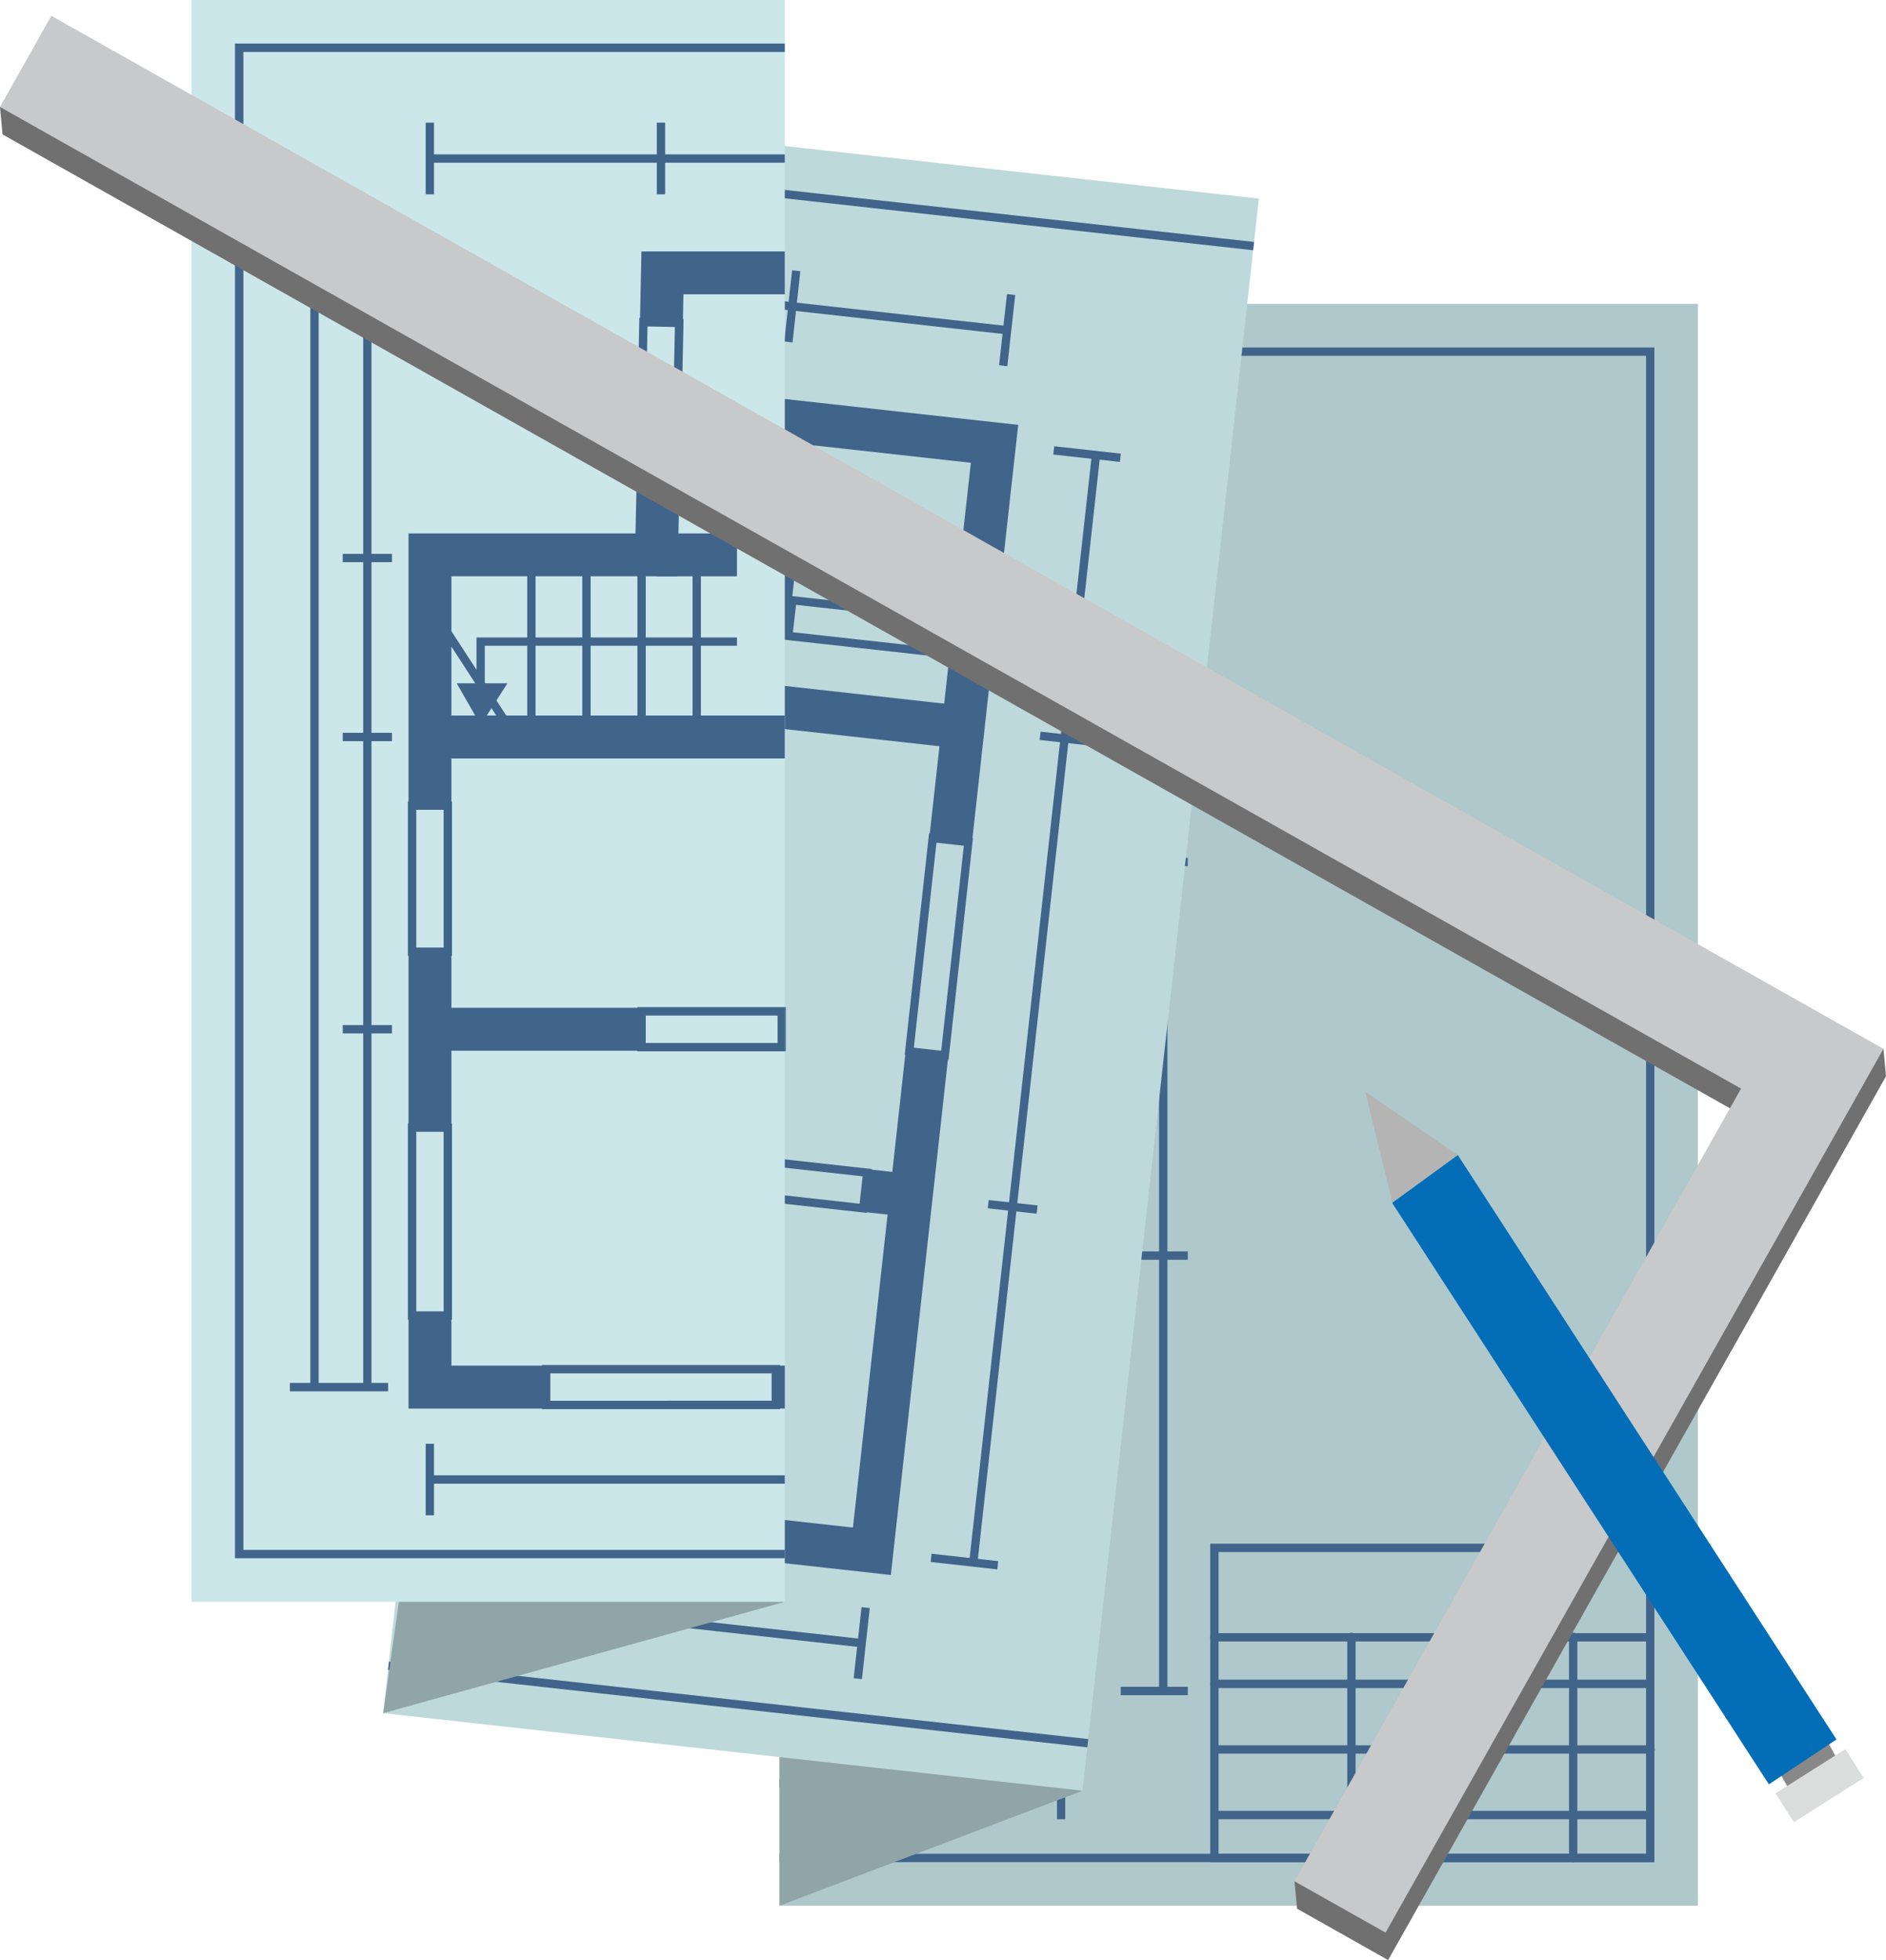 <svg xmlns="http://www.w3.org/2000/svg" width="62" height="64.408" viewBox="0 0 62 64.408"><defs><style>.a{fill:#afc8cb;}.b{fill:#41648b;}.c{fill:#cbe7ea;}.d{fill:#8fa5a7;}.e{fill:#bed9db;}.f{fill:#717071;}.g{fill:#c8c9ca;}.h{fill:#888;}.i{fill:#036eb7;}.j{fill:#dbdcdc;}.k{fill:#b4b4b5;}</style></defs><rect class="a" x="25.627" y="9.986" width="30.19" height="52.635"/><polygon class="b" points="54.385 11.419 25.627 11.419 25.627 11.692 54.113 11.692 54.113 60.916 25.627 60.916 25.627 61.19 54.385 61.19 54.385 11.419"/><rect class="c" x="25.627" y="54.978" width="5.828" height="1.177"/><polygon class="b" points="31.59 54.84 25.627 54.84 25.627 55.113 31.317 55.113 31.317 56.017 25.627 56.017 25.627 56.292 31.59 56.292 31.59 54.84"/><polygon class="b" points="35.588 56.273 31.454 56.273 31.454 54.859 34.177 54.859 34.177 38.858 35.588 38.858 35.588 56.273"/><rect class="c" x="34.297" y="30.724" width="1.174" height="8.134"/><path class="b" d="M35.608,39H34.16V30.589h1.448Zm-1.175-.274h.9v-7.86h-.9Z"/><polygon class="b" points="25.627 18.246 25.627 19.658 34.177 19.658 34.177 30.578 35.588 30.578 35.588 18.246 25.627 18.246"/><rect class="b" x="25.627" y="40.554" width="9.256" height="1.412"/><rect class="b" x="25.627" y="28.109" width="9.256" height="1.41"/><rect class="b" x="27.417" y="18.952" width="1.41" height="5.942"/><rect class="c" x="29.298" y="24.307" width="5.585" height="1.176"/><path class="b" d="M35.019,25.62H29.161V24.17h5.858Zm-5.585-.275h5.313v-.9H29.434Z"/><rect class="b" x="26.259" y="24.19" width="3.039" height="1.409"/><rect class="c" x="25.627" y="24.307" width="0.632" height="1.176"/><polygon class="b" points="26.396 24.17 25.627 24.17 25.627 24.444 26.122 24.444 26.122 25.345 25.627 25.345 25.627 25.62 26.396 25.62 26.396 24.17"/><rect class="b" x="37.433" y="24.757" width="1.614" height="0.276"/><rect class="b" x="37.433" y="28.187" width="1.614" height="0.275"/><rect class="b" x="37.433" y="41.122" width="1.614" height="0.275"/><rect class="b" x="36.843" y="18.815" width="2.204" height="0.273"/><rect class="b" x="36.843" y="55.429" width="2.204" height="0.275"/><rect class="b" x="38.103" y="18.952" width="0.274" height="36.614"/><rect class="b" x="34.747" y="57.429" width="0.271" height="2.35"/><rect class="b" x="25.627" y="58.466" width="9.256" height="0.274"/><rect class="b" x="34.747" y="14.017" width="0.271" height="2.354"/><rect class="b" x="27.934" y="14.017" width="0.274" height="2.354"/><rect class="b" x="25.627" y="15.058" width="9.256" height="0.274"/><path class="b" d="M54.385,61.19h-14.6V50.726h14.6Zm-14.327-.274H54.113V51H40.058Z"/><path class="b" d="M54.248,53.939H39.921a.137.137,0,0,1,0-.274H54.248a.137.137,0,1,1,0,.274Z"/><path class="b" d="M44.427,61.19a.137.137,0,0,1-.137-.138V53.8a.137.137,0,1,1,.273,0v7.249A.137.137,0,0,1,44.427,61.19Z"/><path class="b" d="M51.717,61.19a.137.137,0,0,1-.137-.138V53.8a.137.137,0,1,1,.273,0v7.249A.137.137,0,0,1,51.717,61.19Z"/><path class="b" d="M54.248,55.47H39.921a.138.138,0,0,1,0-.276H54.248a.138.138,0,0,1,0,.276Z"/><path class="b" d="M54.248,57.623H39.921a.137.137,0,0,1,0-.273H54.248a.137.137,0,1,1,0,.273Z"/><path class="b" d="M54.248,59.78H39.921a.138.138,0,0,1,0-.275H54.248a.138.138,0,0,1,0,.275Z"/><polygon class="d" points="35.587 58.842 25.627 62.621 25.627 55.429 35.587 58.842"/><rect class="e" x="0.673" y="19.846" width="52.636" height="23.13" transform="translate(-7.202 54.777) rotate(-83.676)"/><polygon class="b" points="18.238 5.402 18.208 5.676 41.195 8.223 41.227 7.95 18.238 5.402"/><polygon class="b" points="12.786 54.599 12.756 54.871 35.745 57.418 35.776 57.146 12.786 54.599"/><rect class="b" x="15.247" y="46.974" width="1.413" height="5.187" transform="translate(-35.071 59.957) rotate(-83.668)"/><rect class="c" x="21.304" y="46.844" width="1.177" height="6.763" transform="translate(-30.439 66.452) rotate(-83.675)"/><path class="b" d="M25.31,51.334l-6.995-.775.161-1.442,6.994.775Zm-6.692-1.018,6.45.716.1-.9-6.451-.715Z"/><polygon class="b" points="29.285 51.754 25.176 51.299 25.332 49.896 28.039 50.196 29.774 34.534 31.176 34.688 29.285 51.754"/><rect class="e" x="27.337" y="30.518" width="7.053" height="1.177" transform="translate(-3.44 58.373) rotate(-83.703)"/><path class="b" d="M31.182,34.827l-1.441-.159.8-7.283,1.443.16Zm-1.141-.4.9.1.744-6.736-.9-.1Z"/><polygon class="b" points="17.485 12.189 17.329 13.592 31.916 15.207 30.551 27.523 31.953 27.678 33.472 13.961 17.485 12.189"/><polygon class="b" points="31.908 21.68 17.766 20.112 18.551 13.017 19.956 13.173 19.325 18.865 32.065 20.276 31.908 21.68"/><path class="b" d="M18.276,28.47l-1.44-.159.57-5.143,1.44.16Zm-1.139-.4.9.1.51-4.6-.9-.1Z"/><polygon class="b" points="18.355 27.63 15.804 27.348 15.65 28.75 16.794 28.877 15.892 37.02 14.747 36.893 14.592 38.296 17.141 38.578 18.355 27.63"/><polygon class="b" points="18.278 28.332 16.872 28.176 17.598 21.63 31.74 23.199 31.584 24.599 18.846 23.188 18.278 28.332"/><polygon class="b" points="29.88 39.99 20.411 38.941 22.194 22.851 23.599 23.006 21.972 37.693 30.035 38.587 29.88 39.99"/><rect class="b" x="22.675" y="16.088" width="5.942" height="1.41" transform="translate(6.147 40.447) rotate(-83.718)"/><rect class="e" x="28.168" y="17.825" width="1.178" height="5.586" transform="translate(5.098 46.931) rotate(-83.679)"/><path class="b" d="M31.589,21.663l-5.822-.644.158-1.444,5.823.645Zm-5.523-.887,5.282.584.1-.9-5.279-.585Z"/><rect class="c" x="21.23" y="18.039" width="1.177" height="3.624" transform="translate(-0.321 39.343) rotate(-83.656)"/><path class="b" d="M23.676,20.787,19.8,20.358l.159-1.443,3.873.429ZM20.1,20.115l3.33.368.1-.9L20.2,19.218Z"/><polygon class="b" points="36.161 21.085 34.557 20.907 34.586 20.634 36.192 20.813 36.161 21.085"/><polygon class="b" points="35.784 24.494 34.177 24.315 34.209 24.043 35.815 24.222 35.784 24.494"/><polygon class="b" points="34.078 39.882 32.473 39.705 32.502 39.433 34.109 39.61 34.078 39.882"/><polygon class="b" points="36.815 15.178 34.626 14.937 34.657 14.664 36.846 14.907 36.815 15.178"/><polygon class="b" points="32.785 51.57 30.595 51.327 30.625 51.056 32.814 51.299 32.785 51.57"/><polygon class="b" points="32.132 51.36 31.861 51.331 35.893 14.938 36.165 14.968 32.132 51.36"/><polygon class="b" points="28.335 55.177 28.063 55.147 28.322 52.811 28.593 52.842 28.335 55.177"/><polygon class="b" points="19.764 54.227 19.492 54.197 19.751 51.862 20.023 51.892 19.764 54.227"/><polygon class="b" points="14.894 53.689 14.622 53.658 14.881 51.323 15.152 51.353 14.894 53.689"/><polygon class="b" points="28.343 53.857 13.056 52.163 13.026 52.436 28.314 54.13 28.343 53.857"/><polygon class="b" points="33.115 12.034 32.843 12.003 33.103 9.664 33.374 9.694 33.115 12.034"/><rect class="b" x="24.871" y="9.931" width="2.353" height="0.272" transform="translate(13.205 34.864) rotate(-83.753)"/><polygon class="b" points="19.675 10.543 19.403 10.514 19.662 8.176 19.933 8.206 19.675 10.543"/><rect class="b" x="25.328" y="2.313" width="0.274" height="15.38" transform="translate(12.717 34.211) rotate(-83.673)"/><rect class="e" x="24.694" y="35.586" width="1.177" height="6.367" transform="translate(-16.036 59.628) rotate(-83.677)"/><path class="b" d="M28.5,39.856l-6.6-.731.16-1.442,6.6.731Zm-6.3-.974,6.058.672.1-.9L22.3,37.985Z"/><rect class="b" x="25.697" y="33.116" width="0.103" height="1.411"/><polygon class="d" points="25.799 52.636 12.597 56.295 13.299 51.312 25.799 52.636"/><rect class="c" x="6.295" width="19.505" height="52.636"/><polygon class="b" points="8.001 50.929 8.001 1.707 25.799 1.707 25.799 1.432 7.725 1.432 7.725 51.204 25.799 51.204 25.799 50.929 8.001 50.929"/><rect class="c" x="17.955" y="44.991" width="7.548" height="1.177"/><path class="b" d="M17.82,46.305h7.82V44.854H17.82Zm.272-1.177h7.274v.9H18.092Z"/><rect class="b" x="25.503" y="44.874" width="0.297" height="1.412"/><polygon class="b" points="21.087 8.261 21.038 10.585 22.448 10.618 22.467 9.671 25.799 9.671 25.799 8.261 21.087 8.261"/><rect class="c" x="18.991" y="12.706" width="5.388" height="1.176" transform="translate(7.929 34.689) rotate(-88.771)"/><path class="b" d="M22.351,16.14,20.9,16.111l.117-5.662,1.452.031,0,.137Zm-1.171-.3.9.02.106-5.114-.9-.019Z"/><polygon class="b" points="14.839 26.472 13.43 26.472 13.43 17.529 20.89 17.529 20.925 15.973 22.336 16.003 22.272 18.938 14.839 18.938 14.839 26.472"/><rect class="c" x="13.547" y="26.472" width="1.174" height="4.801"/><path class="b" d="M14.858,31.41H13.41V26.336h1.448Zm-1.174-.274h.9V26.61h-.9Z"/><rect class="b" x="13.43" y="31.273" width="1.409" height="5.782"/><rect class="c" x="13.547" y="37.055" width="1.174" height="6.173"/><path class="b" d="M14.858,43.366H13.41V36.917h1.448Zm-1.174-.275h.9v-5.9h-.9Z"/><polygon class="b" points="17.955 46.286 13.43 46.286 13.43 43.228 14.839 43.228 14.839 44.874 17.955 44.874 17.955 46.286"/><rect class="b" x="14.132" y="23.512" width="11.667" height="1.412"/><rect class="c" x="21.091" y="33.232" width="4.605" height="1.177"/><path class="b" d="M20.954,33.094v1.453H25.8V33.094Zm.274,1.178v-.9h4.333v.9Z"/><rect class="b" x="25.799" y="33.094" width="0.034" height="1.453"/><rect class="b" x="14.132" y="33.116" width="6.959" height="1.411"/><rect class="b" x="21.581" y="17.529" width="2.645" height="1.409"/><rect class="b" x="22.767" y="18.338" width="0.274" height="5.488"/><rect class="b" x="20.954" y="18.338" width="0.274" height="5.488"/><rect class="b" x="19.143" y="18.338" width="0.273" height="5.488"/><rect class="b" x="17.332" y="18.338" width="0.273" height="5.488"/><rect class="b" x="15.269" y="19.528" width="0.276" height="4.676" transform="translate(-9.433 11.943) rotate(-33.054)"/><polygon class="b" points="15.937 23.827 15.664 23.827 15.664 20.947 24.226 20.947 24.226 21.22 15.937 21.22 15.937 23.827"/><polygon class="b" points="15.015 22.453 16.682 22.453 15.8 23.827 15.015 22.453"/><rect class="b" x="9.529" y="8.829" width="3.231" height="0.275"/><rect class="b" x="11.268" y="18.2" width="1.617" height="0.273"/><rect class="b" x="11.268" y="24.08" width="1.617" height="0.275"/><rect class="b" x="11.268" y="33.684" width="1.617" height="0.275"/><rect class="b" x="9.529" y="45.443" width="3.231" height="0.276"/><rect class="b" x="11.94" y="8.966" width="0.272" height="36.615"/><rect class="b" x="10.202" y="8.966" width="0.274" height="36.615"/><rect class="b" x="13.994" y="47.443" width="0.273" height="2.35"/><rect class="b" x="14.132" y="48.479" width="11.667" height="0.275"/><rect class="b" x="13.994" y="4.031" width="0.273" height="2.354"/><rect class="b" x="21.592" y="4.031" width="0.274" height="2.354"/><rect class="b" x="14.132" y="5.072" width="11.667" height="0.275"/><polygon class="f" points="61.916 34.464 60.522 34.533 1.77 1.422 0.485 3.702 0 3.515 0.083 4.416 57.319 36.672 43.084 61.932 42.554 61.818 42.64 62.72 45.633 64.408 62 35.366 61.916 34.464"/><polygon class="g" points="45.549 63.506 42.554 61.818 57.235 35.771 0 3.515 1.687 0.52 61.916 34.464 45.549 63.506"/><rect class="h" x="58.511" y="57.261" width="1.87" height="1.513" transform="translate(-20.861 36.79) rotate(-29.497)"/><polygon class="i" points="45.779 39.547 58.15 58.633 60.373 57.159 47.922 37.952 45.773 39.515 45.779 39.547"/><rect class="j" x="58.46" y="58.114" width="2.716" height="1.123" transform="translate(-22.124 41.17) rotate(-32.388)"/><polygon class="k" points="44.88 35.871 45.773 39.515 47.922 37.952 44.88 35.871"/></svg>